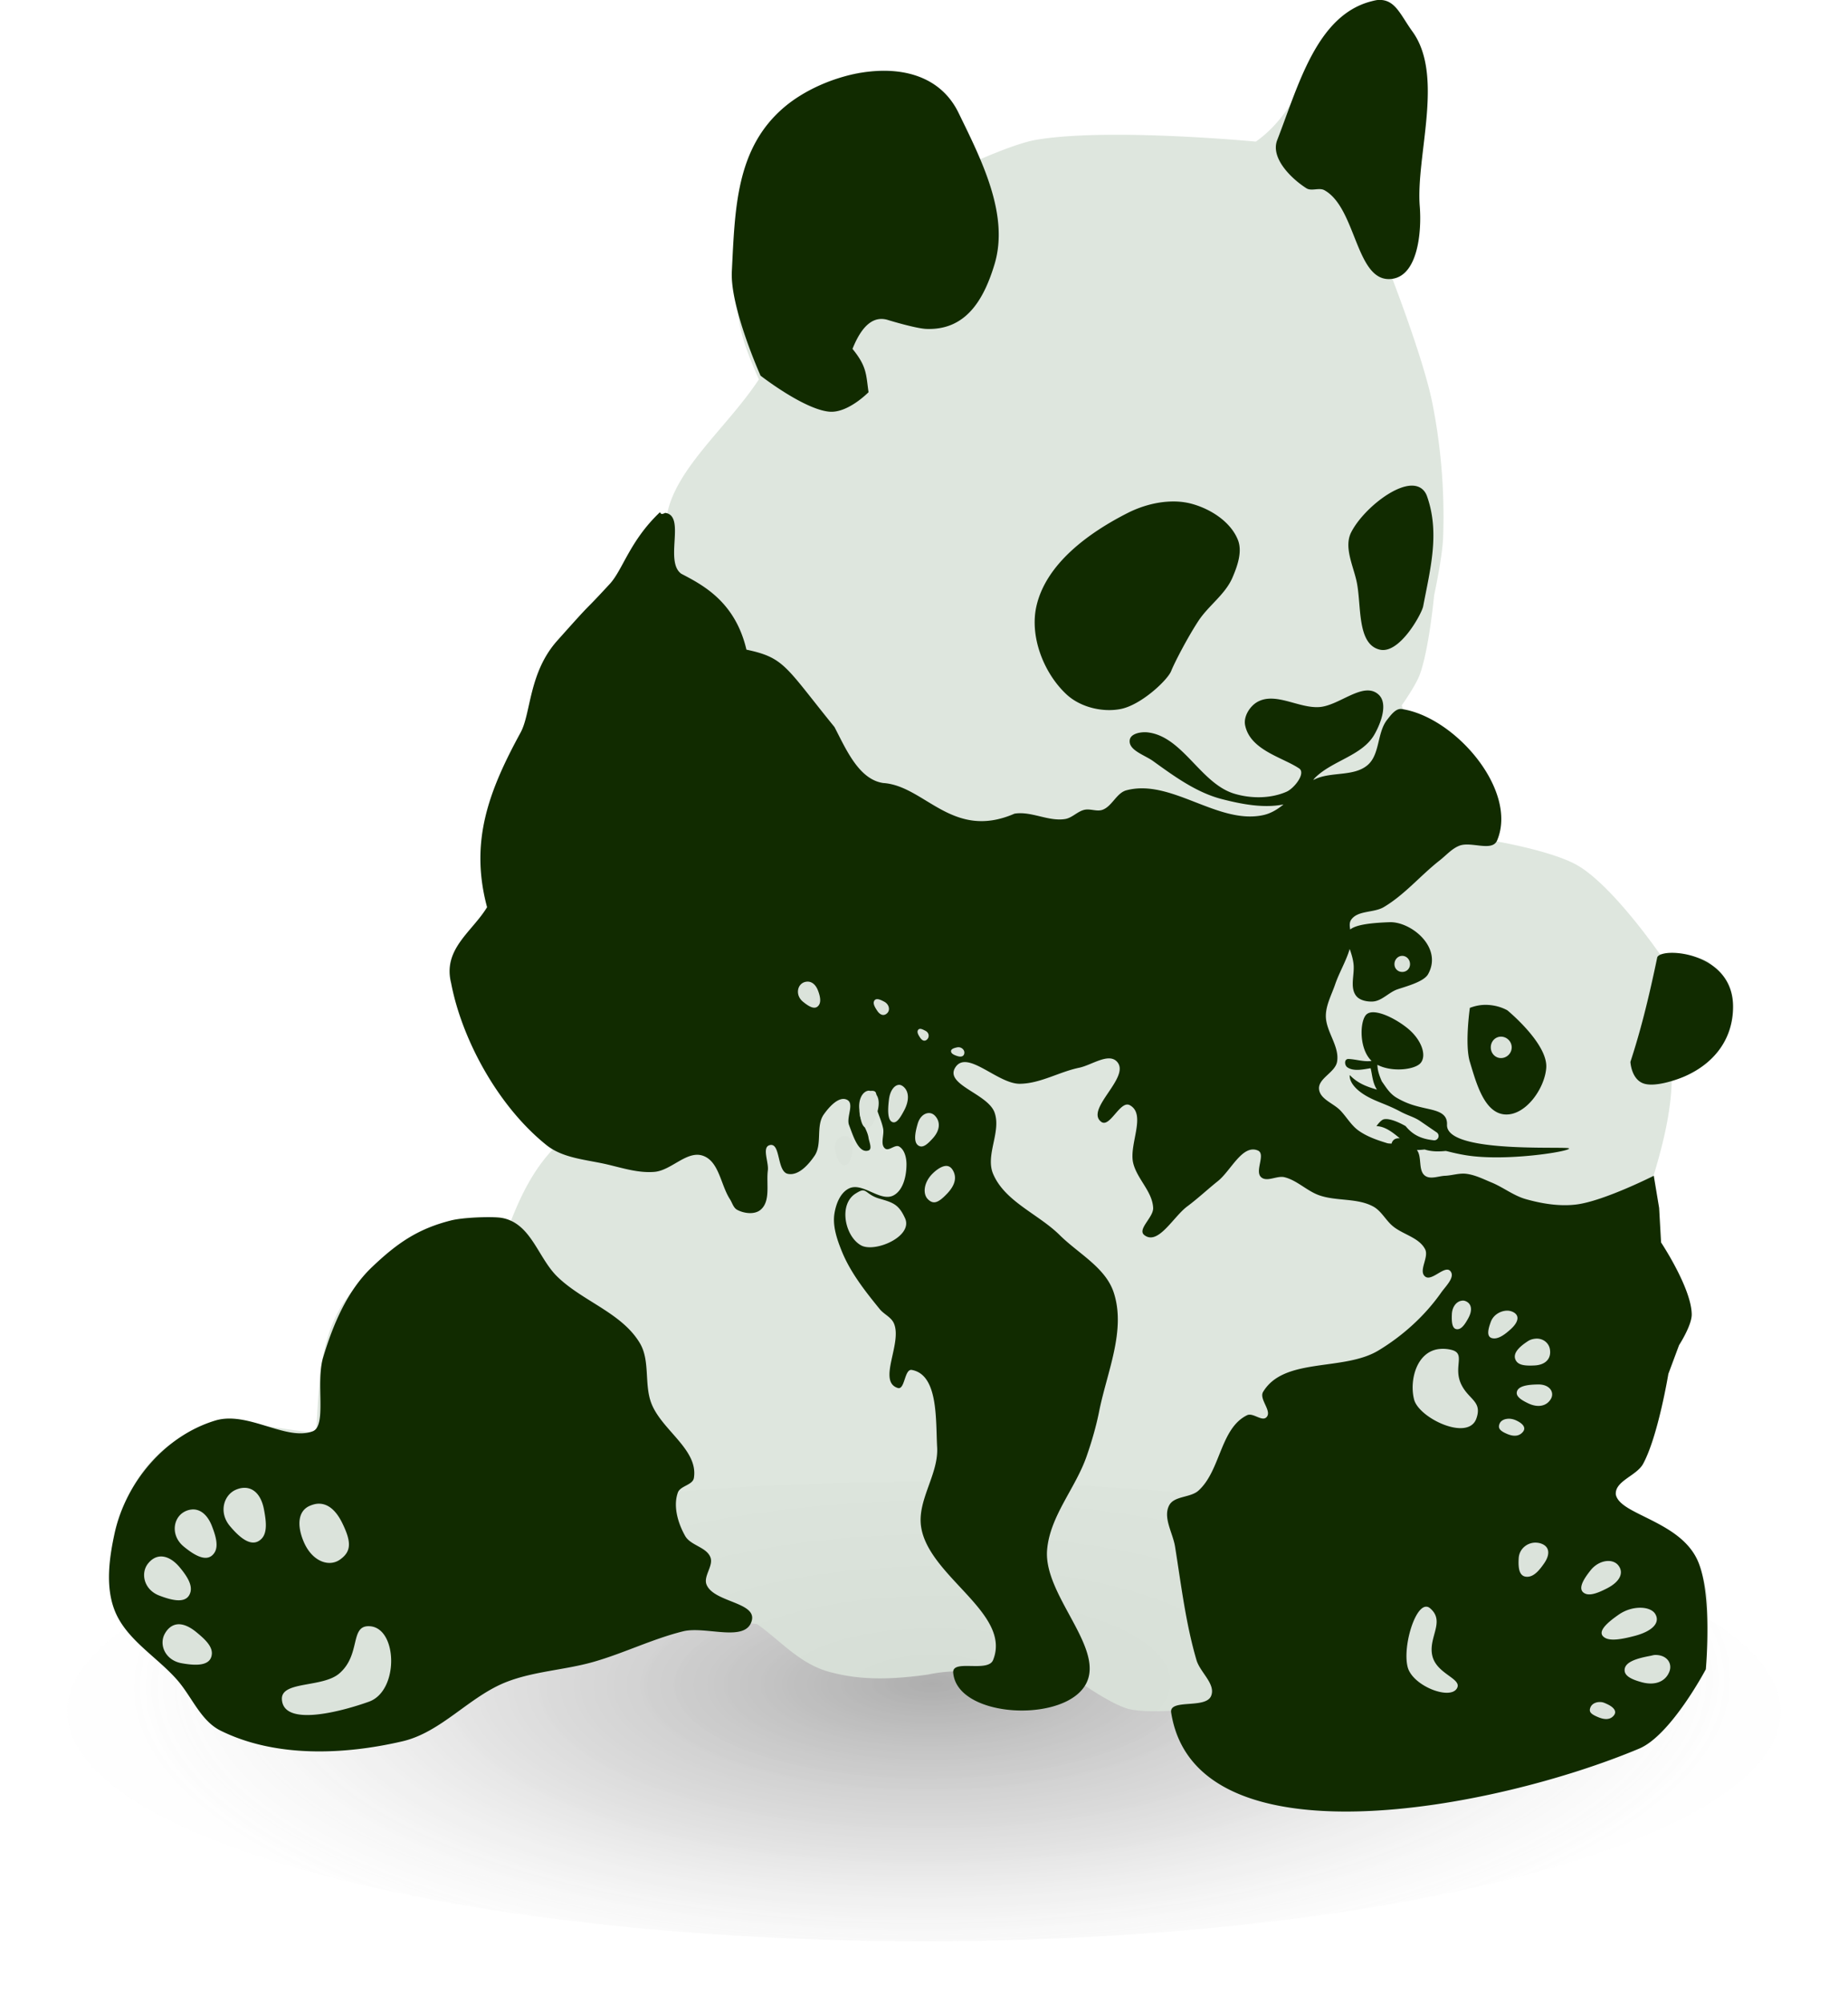 <svg xmlns="http://www.w3.org/2000/svg" viewBox="0 0 329.3 357.01"><defs><radialGradient id="b" gradientUnits="userSpaceOnUse" cy="281.38" cx="160.17" gradientTransform="matrix(.941 -.006 .002 .371 8.802 192.97)" r="142.93"><stop offset="0" stop-color="#1a1a1a"/><stop offset=".542" stop-color="#666" stop-opacity=".569"/><stop offset="1" stop-color="#e6e6e6" stop-opacity=".15"/></radialGradient><filter id="a" height="1.274" width="1.079" color-interpolation-filters="sRGB" y="-.137" x="-.039"><feGaussianBlur stdDeviation="4.678"/></filter></defs><path d="M301.38 301.38c0 22.592-63.866 40.907-142.65 40.907-78.783 0-142.65-18.315-142.65-40.907s63.866-40.907 142.65-40.907c78.783 0 142.65 18.315 142.65 40.907z" transform="matrix(1.07 0 0 1 -5.2 3.49)" opacity=".597" filter="url(#a)" fill="url(#b)"/><path d="M247.844 48.97c2.721-3.575 3.9-7.767 4.492-12.193.517-9.64 1.317-19.328-.641-28.556-1.59-4.846-4.292-7.025-8.021-6.738-9.812 2.613-9.818 16.65-19.894 23.743 0 0-26.282-2.517-39.144-.32-4.035.689-11.55 4.17-11.55 4.17-1.412-6.685-4.325-11.59-10.06-14.232-4.915-2.265-10.377-3.394-16.25.757-8.291 3.767-10.834 8.222-12.835 13.154-3.045 7.507-2.905 15.892-2.567 25.348.178 4.97 1.957 9.12 3.85 13.476-5.468 8.342-14.804 15.8-16.363 24.064-4.928 4.521-6.397 8.582-9.305 12.834-12.478 12.735-13.624 18.927-15.722 25.668-5.778 10.34-7.282 20.972-6.417 31.765 0 0-7.396 9.598-6.096 14.76.37 1.474 3.53 2.887 3.53 2.887 1.714 10.711 8.177 17.492 14.117 24.707-3.626 3.626-6.052 8.343-8.021 13.475-12.163-3.382-19.706 3.937-26.631 10.588-7.727 7.422-7.367 17.781-7.986 26.914-9.18-1.02-12.996-2.316-17.216-1.606-13.446 2.459-18.232 14.744-18.755 22.5-.269 3.974.508 7.751 1.604 11.55 3.212 7.137 11.016 10.204 15.08 17.327.836 1.555 2.211 2.968 4.813 3.53 8.383 1.808 16.898.648 25.348.962 3.314-.218 6.761-.603 9.305-2.567 4.437-3.426 9.41-6.77 14.76-9.626 4.045-1.68 8.513-1.666 12.833-2.246 6.531-1.058 12.506-3.043 18.61-4.813 4.064-.938 8.128-1.526 12.192-.962 4.353 3.069 7.774 7.349 13.476 8.663 5.579 1.446 11.276 1.126 17.005.321 6.012-1.31 11.588-.006 17.326.32 3.27 1.005 6.506 1.612 9.626.963 0 0 5.482 3.923 8.663 4.813 2.68.75 8.343.321 8.343.321 22.78 1.49 45.561 2.151 68.343 4.492 4.813.107 12.728 1.61 14.439.32 5.47-4.191 9.526-8.126 10.909-13.154 1.697-6.172 1.745-12.523 0-16.684-3.167-7.55-10.118-9.234-15.722-12.514-.088-2.89 3.164-3.99 4.492-6.096 2.374-3.765 3.304-9.009 4.738-13.472.736-2.294-.578-5.19 1.841-6.793.86-1.44.671-2.88.338-4.321.475-.413.95-.864 1.425-1.724.437-6.583-2.525-9.638-5.455-14.118 0 0 .931-2.527.963-3.85.052-2.18-1.283-6.417-1.283-6.417 1.833-5.99 3.388-11.978 3.529-17.968 0 0 8.82-4.906 9.947-9.305 1.882-7.353-3.53-11.871-3.53-11.871-3.519-1.608-7.542-.427-8.663-1.444 0 0-8.192-11.862-14.439-15.562-4.601-2.724-15.401-4.492-15.401-4.492-6.55-6.618-12.058-14.453-16.043-24.063 0 0 2.474-3.478 3.209-5.455 1.666-4.483 2.567-14.118 2.567-14.118s1.474-6.806 1.604-10.267a103.691 103.691 0 00-1.925-24.064c-1.56-7.828-7.38-22.78-7.38-22.78z" fill-opacity=".891" fill="#dbe3db"/><path d="M245.71-.015c-.42.012-.876.127-1.388.26-9.752 2.534-12.987 15.094-16.731 24.708-1.219 3.127 2.371 6.777 5.201 8.582.906.578 2.267-.173 3.208.347 5.802 3.21 5.58 16.772 12.137 15.778 4.517-.685 5.219-8.363 4.854-12.917-.718-8.98 4.412-23.23-1.3-31.123-2.17-3-3.05-5.71-5.982-5.635zm-89.468 12.658c-6.049.334-12.46 2.998-16.558 6.502-8.544 7.305-8.71 17.988-9.276 29.214-.324 6.427 5.115 18.553 5.115 18.553s7.652 5.972 12.223 6.415c3.334.323 7.022-3.468 7.022-3.468-.454-3.17-.281-4.556-2.86-7.715 1.71-4.278 3.848-5.97 6.415-5.115 0 0 4.87 1.491 6.762 1.56 6.88.251 10.153-4.937 12.137-11.53 2.66-8.843-2.354-18.628-6.416-26.961-2.829-5.806-8.515-7.79-14.564-7.456zm95.448 73.862c-3.462-.095-9.042 4.602-10.923 8.322-1.311 2.593.32 5.834.954 8.67.938 4.191-.023 11.253 4.16 12.223 3.537.82 7.469-6.416 7.716-7.716 1.275-6.685 2.991-13.065.694-19.592-.462-1.31-1.447-1.876-2.6-1.907zm-43.693 2.86c-2.42.167-4.913.927-7.022 1.994-6.95 3.518-14.591 9.045-16.298 16.645-1.215 5.413 1.311 11.916 5.375 15.692 2.432 2.26 6.363 3.232 9.623 2.6 3.675-.712 8.374-5.157 9.016-6.762.642-1.604 2.99-6.089 4.855-8.93 1.796-2.736 4.776-4.707 6.068-7.715.896-2.084 1.81-4.66.954-6.762-1.323-3.25-4.93-5.524-8.323-6.415-1.371-.36-2.796-.447-4.247-.347zm-90.432 1.905c-5.342 5.077-6.596 10.24-8.897 12.732-5.672 6.144-2.051 1.909-9.378 10.125-5.09 5.709-4.652 12.923-6.52 16.35-5.685 10.434-9.108 19.414-5.979 31.12-2.67 4.4-7.925 7.451-6.406 13.506 1.883 9.921 8.276 21.882 16.992 28.868 2.982 2.39 7.205 2.586 10.923 3.468 2.738.65 5.52 1.538 8.323 1.3 3.033-.257 5.805-3.89 8.67-2.86 2.847 1.024 3.125 5.172 4.767 7.715.419.648.62 1.544 1.3 1.907 1.227.657 3.094.891 4.162 0 1.836-1.532 1-4.649 1.3-7.021.188-1.49-1.11-4.146.347-4.508 1.958-.487 1.235 4.69 3.208 5.115 1.884.405 3.681-1.615 4.768-3.208 1.418-2.08.191-5.315 1.647-7.369.944-1.332 2.709-3.346 4.161-2.6 1.336.685-.194 3.107.347 4.508.686 1.776 1.668 5.13 3.468 4.508.707-.245.113-1.514 0-2.254-.27-1.773-1.892-3.353-1.56-5.115.253-1.346 1.195-3.58 2.513-3.208.83.234.166 1.671.347 2.514.305 1.422 1.02 2.734 1.3 4.161.229 1.16-.573 2.814.347 3.555.672.54 1.772-.785 2.514-.347.992.585 1.307 2.056 1.3 3.207-.01 1.967-.538 4.5-2.253 5.462-2.362 1.324-5.534-2.383-7.976-1.214-1.555.745-2.317 2.72-2.6 4.422-.377 2.255.442 4.642 1.3 6.762 1.535 3.795 4.178 7.141 6.762 10.316.763.939 2.02 1.41 2.514 2.515 1.574 3.52-2.98 10.355.693 11.53 1.305.417 1.167-3.453 2.514-3.208 4.759.866 4.235 8.955 4.508 13.784.272 4.796-3.564 9.38-2.86 14.131 1.316 8.9 16.197 15.411 12.83 23.754-.924 2.29-7.316-.206-7.109 2.254.644 7.642 17.653 8.892 22.8 3.208 5.764-6.365-6.76-16.496-6.068-25.054.487-6.02 5.028-10.946 7.022-16.645.917-2.621 1.711-5.34 2.254-8.063 1.39-6.973 4.813-14.395 2.6-21.153-1.458-4.458-6.288-6.929-9.622-10.23-3.82-3.78-9.788-5.97-11.877-10.923-1.414-3.352 1.494-7.5.26-10.923-1.208-3.35-8.875-4.934-7.022-7.976 2.065-3.39 7.562 2.904 11.53 2.861 3.658-.039 6.994-2.12 10.577-2.86 2.221-.46 5.26-2.742 6.762-1.041 2.42 2.743-5.746 8.414-2.86 10.663 1.547 1.208 3.39-3.885 5.114-2.947 3.013 1.638-.203 6.984.607 10.316.69 2.839 3.419 5.058 3.554 7.976.079 1.69-2.904 3.828-1.56 4.855 2.451 1.872 5.151-3.276 7.629-5.115 1.891-1.404 3.62-3.04 5.461-4.508 2.325-1.855 4.36-6.593 7.11-5.462 1.496.616-.612 3.702.606 4.768 1.046.916 2.812-.333 4.161 0 2.23.551 3.991 2.44 6.156 3.208 3.083 1.094 6.738.45 9.623 1.994 1.467.785 2.2 2.389 3.467 3.467 1.808 1.54 4.728 2.047 5.809 4.162.73 1.428-1.248 3.846 0 4.854 1.19.963 3.529-2.13 4.508-.953.889 1.069-.848 2.677-1.647 3.814-2.916 4.15-6.84 7.697-11.183 10.317-6.228 3.757-16.795 1.138-20.546 7.369-.78 1.295 1.648 3.411.606 4.508-.813.856-2.406-.866-3.467-.347-4.798 2.344-4.696 9.87-8.67 13.437-1.423 1.278-4.303.912-5.201 2.601-1.165 2.19.648 4.92 1.04 7.369 1.086 6.772 1.89 13.616 3.815 20.2.646 2.21 3.5 4.293 2.6 6.414-.992 2.341-7.503.437-7.108 2.948 4.327 27.552 57.683 17.21 83.397 6.415 5.669-2.38 11.876-14.13 11.876-14.13s1.27-13.691-1.56-19.593c-3.314-6.91-13.735-7.907-14.478-11.53-.21-2.416 3.686-3.325 4.855-5.462 2.664-4.873 4.508-16.038 4.508-16.038l1.907-5.115s2.265-3.492 2.254-5.462c-.025-4.648-5.462-12.83-5.462-12.83l-.346-6.156-.954-5.721s-8.915 4.504-13.784 5.115c-2.989.374-6.117-.137-9.016-.954-2.165-.61-3.992-2.087-6.069-2.948-1.469-.608-2.931-1.354-4.508-1.56-1.277-.167-2.528.293-3.814.347-1.176.049-2.6.688-3.555 0-1.293-.932-.508-3.385-1.473-4.595.452.008.92-.036 1.387-.086 1.308.404 2.525.384 3.728.26.157-.017 1.6.442 3.728.78 6.999 1.11 18.191-.647 18.292-1.214.06-.336-9.478.218-15.952-.867-3.345-.56-5.89-1.56-5.808-3.381.09-1.988-1.59-2.422-3.554-2.86-1.952-.437-3.435-.786-5.375-1.908-1.285-.743-1.924-1.879-2.688-2.948-.427-.973-.786-1.973-.78-2.947 2.595 1.365 6.716.882 7.715-.347 1.111-1.366.102-4.17-2.34-6.155-1.832-1.49-4.469-2.865-6.156-2.86-.562 0-1.022.178-1.3.52-1.078 1.325-1.184 6.053 1.04 8.148-1.359.201-2.648-.268-4.074-.346-.857-.047-.771 1.111-.26 1.473 1.147.813 2.965.348 4.16.174.31 1.256.326 2.558 1.128 3.814-1.713-.512-3.35-1.046-4.855-2.6-.085 1.2.997 2.629 3.121 3.814 1.832 1.022 3.421 1.371 5.895 2.687 1.405.748 2.382.936 3.468 1.648l3.034 2.08a.775.775 0 01-.607 1.387c-1.745-.207-3.464-.682-4.941-2.514 0 0-2.569-1.534-3.901-1.214-.56.135-1.3 1.214-1.3 1.214 1.5.034 2.869 1.087 4.16 2.168-.846-.072-1.31.34-1.473.953-.266-.033-.531-.011-.78-.086-1.785-.55-3.598-1.165-5.115-2.254-1.292-.928-2.11-2.404-3.208-3.555-1.252-1.313-3.635-2.008-3.814-3.814-.19-1.919 2.861-2.958 3.207-4.855.513-2.807-2.078-5.47-1.994-8.322.057-1.895 1.034-3.669 1.648-5.462.738-2.16 1.958-4.15 2.6-6.329.293.83.599 1.78.694 2.775.177 1.843-.678 4.066.433 5.548.62.826 1.916 1.084 2.948 1.04 1.637-.07 2.873-1.633 4.421-2.167 1.473-.508 4.696-1.332 5.462-2.688 2.705-4.785-3.04-9.408-6.849-9.276-4.074.142-6.11.573-7.022 1.3-.094-.63-.17-1.23.174-1.733 1.166-1.705 4.03-1.202 5.808-2.254 3.724-2.204 6.56-5.658 9.97-8.323 1.146-.896 2.12-2.054 3.468-2.6 2.102-.853 5.877 1.135 6.762-.954 3.761-8.885-7.452-21.969-16.992-23.407-1.058-.16-1.936 1.07-2.6 1.907-1.817 2.288-1.258 6.152-3.468 8.062-2.435 2.104-6.447 1.154-9.363 2.514a8.078 8.078 0 00-.347.174c.114-.153.212-.301.347-.434 3.108-3.063 8.422-3.92 10.576-7.715 1.167-2.055 2.46-5.54.694-7.109-2.698-2.396-6.975 2.036-10.577 2.254-3.644.22-7.71-2.686-10.923-.954-1.39.75-2.56 2.613-2.254 4.162.886 4.473 6.669 5.728 9.623 7.715 1.255.844-.867 3.559-2.254 4.161-2.846 1.237-6.303 1.237-9.276.347-6.027-1.804-9.184-10.183-15.432-10.923-1.143-.136-2.998.167-3.207 1.3-.343 1.861 2.627 2.707 4.161 3.815 3.766 2.717 7.728 5.602 12.224 6.762 3.503.903 7.466 1.674 11.01.953-1.102.902-2.268 1.614-3.641 1.908-8.082 1.729-16.374-6.547-24.36-4.422-1.76.468-2.539 2.841-4.249 3.468-1.004.368-2.162-.227-3.207 0-1.263.273-2.192 1.441-3.468 1.647-2.973.48-6.045-1.448-9.016-.954-11.083 4.82-15.987-4.99-23.407-5.461-4.349-.648-6.636-6.072-8.67-9.97-8.746-10.759-8.853-12.347-15.69-13.784-2.017-8.59-7.831-11.542-11.617-13.525-3.051-2.2.87-10.354-2.86-10.836-.919.456-.736-.068-.966-.09zm179.985 78.459c-1.272.054-2.197.408-2.254.867-1.628 7.807-3.052 13.311-4.768 18.552 0 0 .135 2.995 2.254 3.814 1.985.769 5.907-.578 7.368-1.213 5.317-2.311 8.688-6.687 8.67-12.484-.024-7.49-7.455-9.698-11.27-9.536zm-32.336 9.276c-1.15-.076-2.225.115-3.294.52 0 0-.944 6.528 0 9.623 1.09 3.575 2.513 9.107 6.242 9.363 3.684.253 7.115-4.639 7.369-8.323.296-4.305-6.936-10.23-6.936-10.23-1.07-.582-2.231-.877-3.381-.953zm-176.16 37.884c-1.99-.214-6.674.002-8.622.487-5.988 1.491-9.712 4.096-14.177 8.356-4.397 4.195-6.915 10.219-8.67 16.038-1.364 4.524.698 12.22-1.87 13.182-4.76 1.783-11.572-3.679-17.375-1.912-8.981 2.733-15.971 11.035-17.946 20.199-.946 4.391-1.606 9.33 0 13.524 2.004 5.234 7.488 8.27 11.183 12.484 2.601 2.965 4.183 7.262 7.716 9.016 9.693 4.811 21.884 4.363 32.424 1.907 6.951-1.62 11.902-7.987 18.553-10.577 4.907-1.91 10.364-2.116 15.431-3.554 5.434-1.542 10.555-4.107 16.038-5.462 3.994-.986 11.17 2.07 12.223-1.907.878-3.31-6.786-3.238-8.062-6.415-.603-1.502 1.271-3.343.694-4.855-.704-1.842-3.54-2.097-4.508-3.814-1.279-2.267-2.167-5.262-1.3-7.716.428-1.214 2.652-1.33 2.86-2.6.837-5.106-5.857-8.577-7.629-13.438-1.228-3.37-.16-7.494-1.994-10.577-3.228-5.426-10.228-7.458-14.738-11.876-3.09-3.029-4.365-8.22-8.322-9.97a6.355 6.355 0 00-1.907-.52z" fill="#112b00"/><path d="M249.87 170.264c-.775 0-1.387.665-1.387 1.473s.612 1.387 1.387 1.387 1.387-.578 1.387-1.387-.612-1.473-1.387-1.473zm-106.111 4.594c-.26.029-.513.09-.78.26-.992.631-1.141 2.283.086 3.294 1.076.888 2.206 1.583 2.86.607.432-.643.178-1.695-.173-2.6-.44-1.136-1.214-1.645-1.994-1.56zm12.657 3.121c-.331-.03-.576.079-.694.434-.156.468.258 1.128.607 1.647.584.867 1.293.932 1.82.347.49-.543.279-1.537-.606-1.994-.388-.201-.796-.404-1.127-.434zm7.629 5.288c-.246-.022-.433.084-.52.347-.116.347.174.829.433 1.214.433.643.909.694 1.3.26.363-.403.31-1.135-.346-1.474-.288-.149-.622-.325-.867-.347zm103.423 1.387c-1.019 0-1.82.844-1.82 1.908s.801 1.907 1.82 1.907 1.908-.844 1.908-1.907-.889-1.908-1.908-1.908zm-96.923 1.908c-.635.132-1.237.347-1.04.867.128.342.683.558 1.126.693.742.226 1.184-.022 1.214-.607.028-.541-.577-1.104-1.3-.953zm-10.317 6.675c-.785.003-1.616.937-1.82 2.6-.24 1.946-.277 3.92.78 4.075.696.102 1.34-1.027 1.907-2.08.948-1.761.915-3.377-.087-4.248-.232-.202-.518-.348-.78-.347zm-5.462 1.04c-.996.107-1.83 1.43-1.647 3.294.183 1.87.515 3.659 1.647 3.295.747-.24 1.205-1.554 1.56-2.774.595-2.04.108-3.419-1.126-3.728-.143-.036-.291-.102-.434-.087zm10.664 3.988c-.745.056-1.54.653-1.908 1.907-.515 1.76-.796 3.555.347 3.988.754.286 1.58-.554 2.34-1.387 1.271-1.393 1.424-2.897.434-3.988-.344-.38-.767-.553-1.213-.52zm-14.998 4.075c-1.086.008-2.026 1.356-1.56 2.947.407 1.396 1.002 2.673 1.993 2.168.654-.334.871-1.422 1.04-2.428.284-1.681-.302-2.697-1.473-2.687zm17.859 5.375c-.619.126-1.377.612-2.081 1.3-1.643 1.605-1.809 3.659-.867 4.595.995.989 1.88.645 3.468-1.04 1.39-1.477 1.732-2.88.953-4.162-.36-.594-.855-.82-1.473-.694zm-14.651 4.334c-.278.032-.618.21-1.127.52-3.185 1.937-1.933 7.732.953 9.277 2.452 1.312 9.286-1.597 7.803-4.855-1.11-2.435-2.102-2.776-4.508-3.468-2.061-.592-2.288-1.57-3.121-1.474zm106.633 19.68c-.808.2-1.504 1.098-1.56 2.34-.067 1.452.025 2.845 1.126 2.688.727-.104 1.335-1.098 1.821-1.994.813-1.5.505-2.664-.607-3.035-.257-.085-.51-.066-.78 0zm8.15 1.733c-1.109.073-2.316.752-2.775 1.994-.537 1.453-.868 2.93.607 2.948.972.011 2.04-.821 2.947-1.647 1.518-1.381 1.584-2.57.26-3.121a2.342 2.342 0 00-1.04-.174zm5.145 4.994c-.42.046-.862.15-1.3.433-1.538.997-2.937 2.276-2.08 3.555.564.843 1.977.832 3.207.78 2.056-.086 3.093-1.264 2.774-2.948-.222-1.17-1.339-1.958-2.601-1.82zm-16.905 1.82c-4.235.295-5.566 5.61-4.681 9.017.859 3.307 9.639 7.507 11.096 3.38 1.09-3.083-1.366-3.336-2.687-6.068-1.51-3.118.869-5.493-1.734-6.155a6.223 6.223 0 00-1.994-.174zm17.425 6.329c-1.834.022-3.734.254-3.814 1.474-.053.804 1.061 1.423 2.08 1.907 1.704.808 3.234.485 3.988-.78.7-1.173-.163-2.626-2.254-2.601zm-5.722 6.155c-.535.107-.95.384-1.127.78-.371.838-.01 1.331 1.387 1.908 1.224.504 2.174.34 2.775-.434.557-.717-.046-1.455-1.214-1.994-.681-.314-1.285-.367-1.82-.26zm-225.4 12.31c-.283.05-.57.14-.868.26-2.207.893-3.2 4.034-1.127 6.503 1.818 2.164 3.972 3.956 5.635 2.254 1.098-1.123.8-3.268.434-5.202-.535-2.829-2.096-4.16-4.075-3.814zm13.957 2.775c-.538-.017-1.052.106-1.647.347-2.208.892-2.41 3.545-1.127 6.502 1.496 3.448 4.465 4.487 6.415 3.12 2.06-1.443 2.083-3.123.433-6.502-1.083-2.217-2.46-3.419-4.074-3.467zm-22.8 1.04a3.359 3.359 0 00-1.474.52c-1.849 1.177-2.203 4.18.086 6.069 2.008 1.655 4.24 2.946 5.462 1.127.805-1.2.221-3.08-.433-4.769-.822-2.118-2.188-3.105-3.642-2.947zm239.532 5.895c-1.45-.03-2.932 1.05-3.034 2.774-.103 1.73.038 3.481 1.733 3.295 1.118-.124 2.027-1.273 2.775-2.341 1.25-1.785.93-3.2-.78-3.641a3.426 3.426 0 00-.694-.087zm-245.358 2.497c-.702.112-1.35.524-1.907 1.214-1.379 1.704-.777 4.66 1.993 5.721 2.43.931 4.97 1.507 5.549-.607.382-1.394-.75-3.028-1.907-4.421-1.21-1.456-2.56-2.095-3.728-1.907zm258.519.78c-1.08-.081-2.411.434-3.382 1.647-1.361 1.703-2.427 3.507-.953 4.162.972.431 2.52-.244 3.9-.954 2.308-1.187 3.016-2.776 1.995-4.075-.355-.451-.913-.731-1.56-.78zm-32.858 8.15c-2.036.372-4.006 7.343-3.12 10.75.859 3.306 7.46 5.908 8.755 3.814 1.08-1.746-3.494-2.51-4.334-5.722-.877-3.352 2.381-6.19-.434-8.583-.287-.244-.576-.313-.867-.26zm38.406.173c-1.2-.02-2.627.332-3.901 1.213-2.235 1.546-4.09 3.236-2.427 4.162 1.095.61 3.243.163 5.201-.347 3.273-.853 4.622-2.382 3.728-3.901-.415-.705-1.4-1.108-2.6-1.127zm-260.686 2.947c-.973.075-1.783.692-2.34 1.734-1.033 1.933.113 4.68 3.034 5.202 2.562.457 5.204.537 5.375-1.648.113-1.44-1.374-2.75-2.774-3.9-1.17-.962-2.32-1.462-3.294-1.388zm34.245.347c-3.683-.262-1.518 5.01-5.462 8.409-2.988 2.575-10.388 1.309-10.23 4.595.247 5.136 11.267 1.959 15.518.433 5.381-1.931 5.101-13.086.174-13.437zm229.04 5.115c-.295.001-.617.11-.953.173-2.356.444-4.681 1.1-4.508 2.688.114 1.047 1.612 1.602 3.034 1.994 2.377.654 4.257-.108 4.941-1.908.555-1.46-.445-2.955-2.514-2.947zm-9.536 8.409c-.952-.13-1.73.273-1.994.867-.371.837-.01 1.244 1.387 1.82 1.224.505 2.173.427 2.774-.346.558-.717-.045-1.456-1.213-1.994-.34-.157-.636-.303-.954-.347z" fill-rule="evenodd" fill="#dbe3db"/></svg>